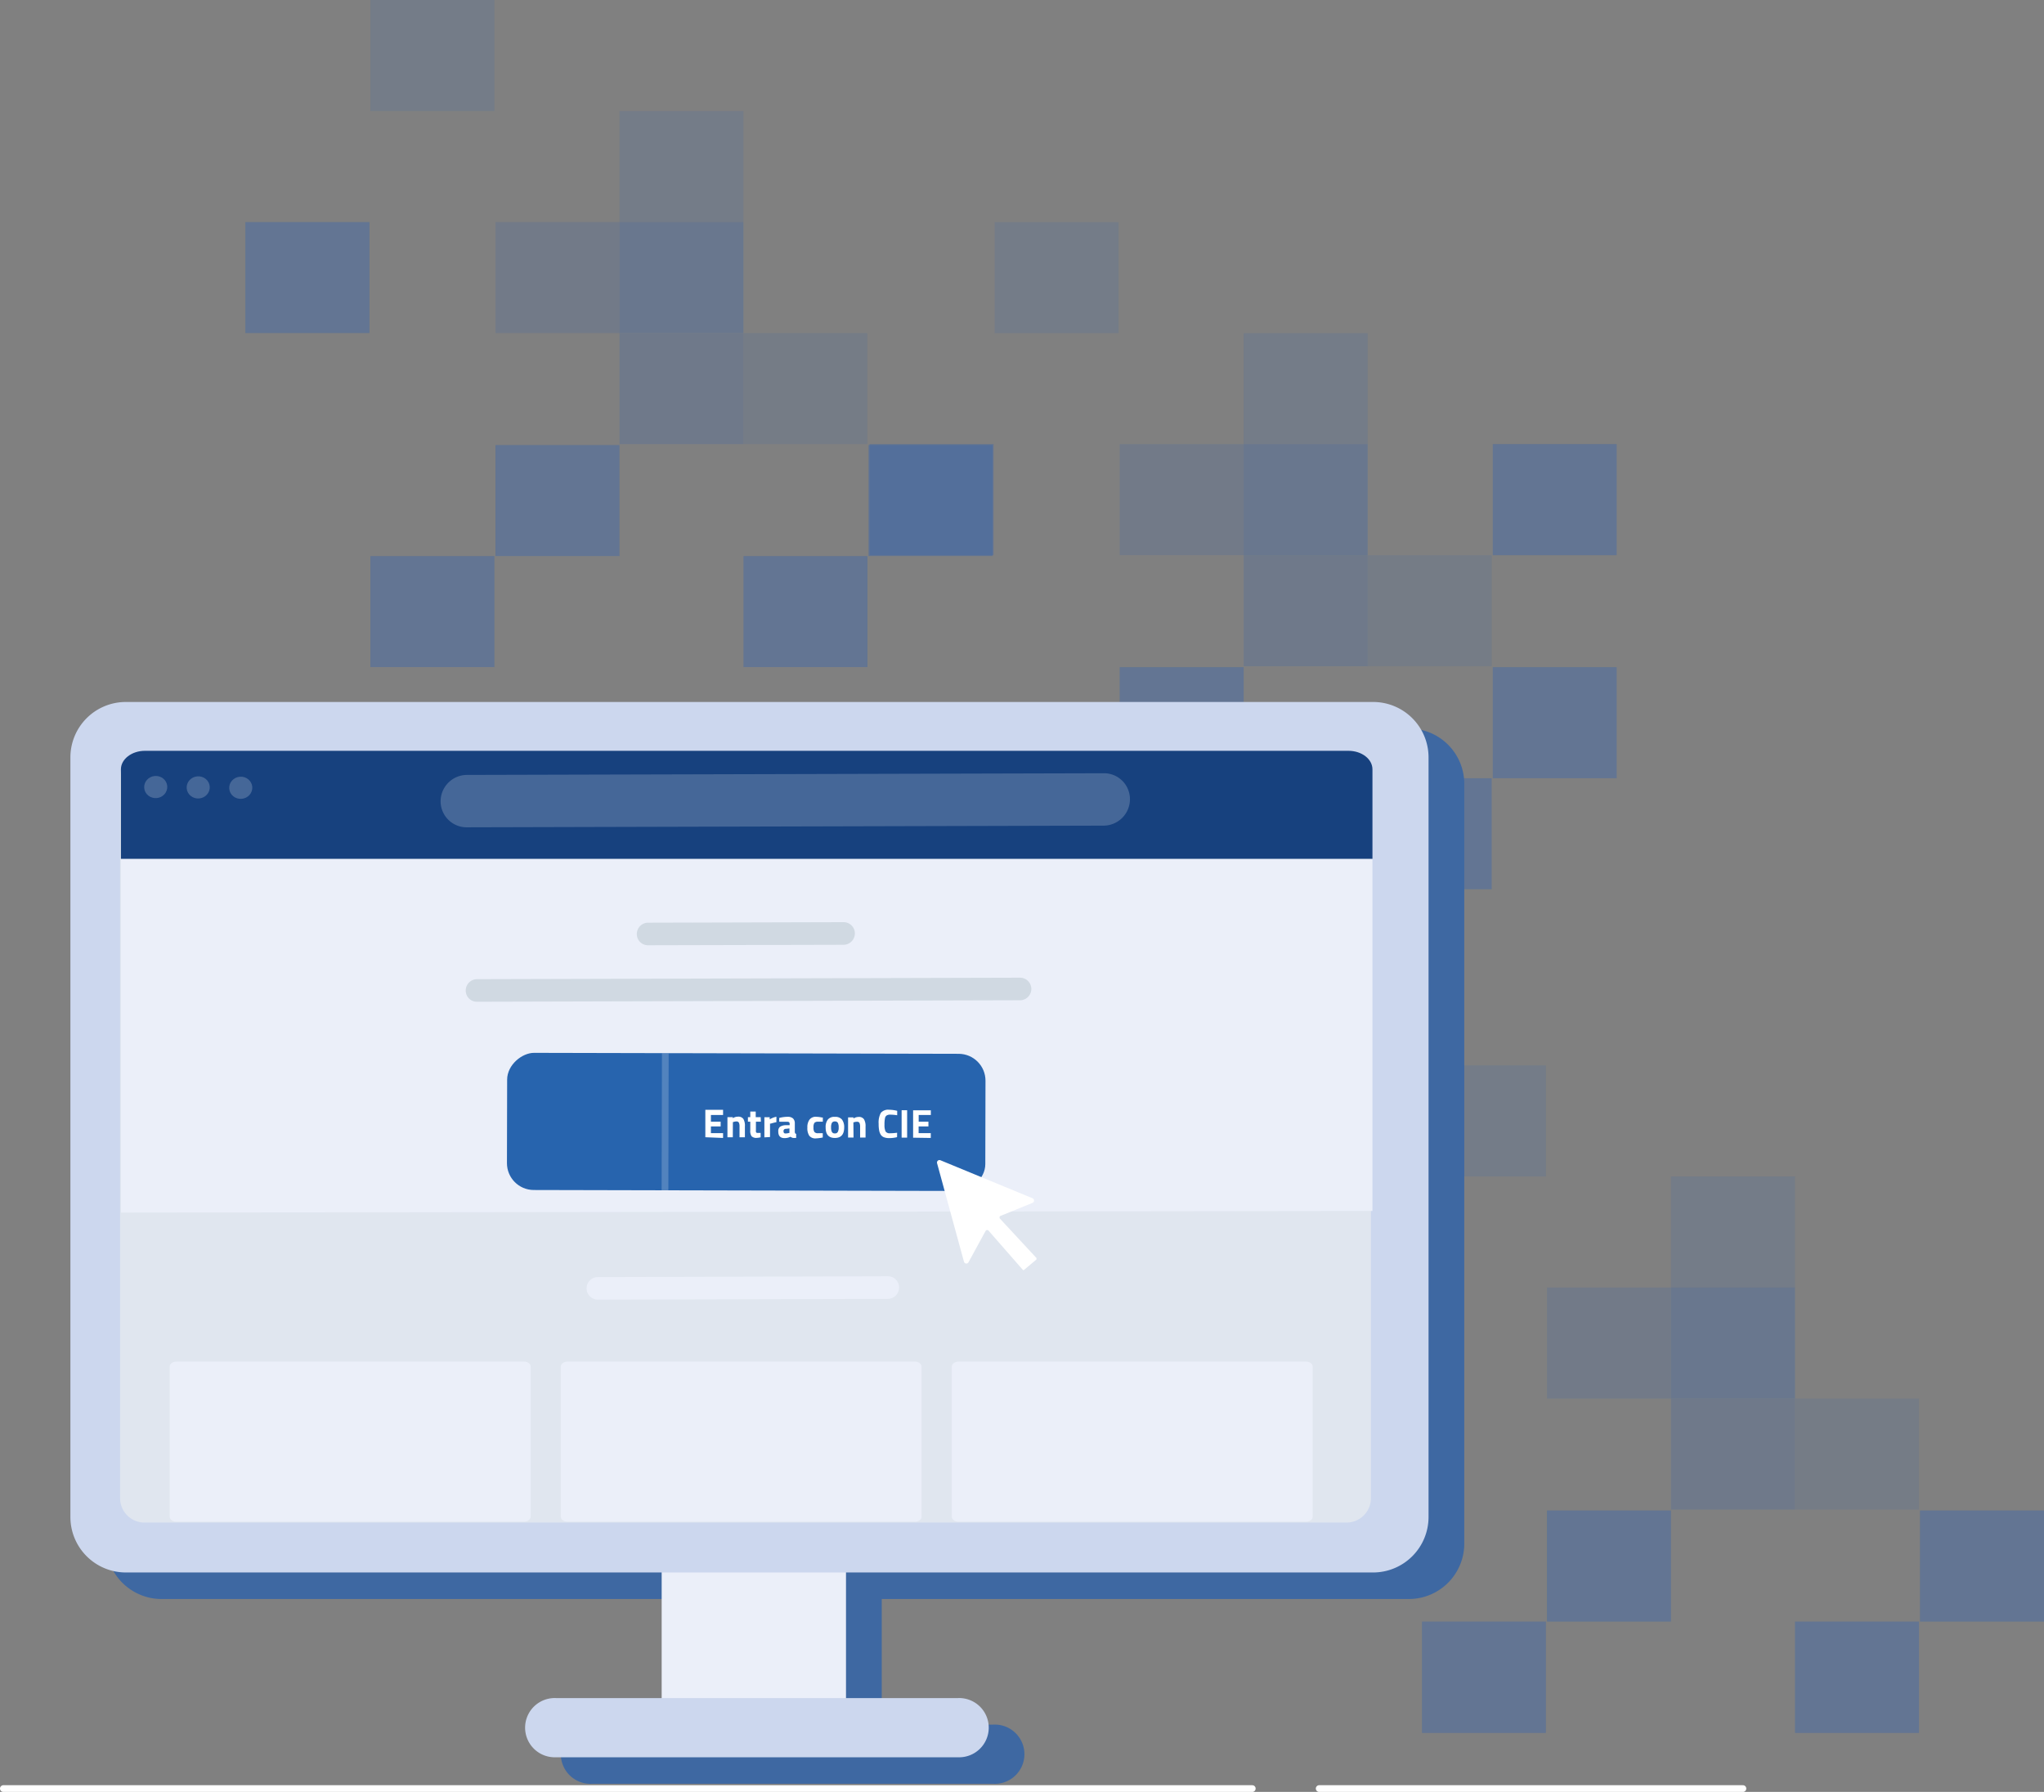 <svg xmlns="http://www.w3.org/2000/svg" xmlns:xlink="http://www.w3.org/1999/xlink" viewBox="0 0 304.28 266.78"><rect x="0" y="0" width="304.28" height="266.78" fill="#808080" stroke="none"/><defs><style>.cls-1,.cls-10,.cls-21{fill:none;}.cls-2{opacity:0.8;}.cls-3{opacity:0.5;}.cls-4,.cls-5,.cls-6,.cls-7,.cls-8,.cls-9{fill:#3564ad;}.cls-4{opacity:0.56;}.cls-18,.cls-4,.cls-6,.cls-7,.cls-8,.cls-9{isolation:isolate;}.cls-6{opacity:0.78;}.cls-7{opacity:0.46;}.cls-8{opacity:0.41;}.cls-9{opacity:0.34;}.cls-10,.cls-21{stroke:#fff;}.cls-10{stroke-linecap:round;stroke-linejoin:round;}.cls-11{fill:#3e68a2;}.cls-11,.cls-12,.cls-13,.cls-14,.cls-17,.cls-22{fill-rule:evenodd;}.cls-12,.cls-15{fill:#ebeff9;}.cls-13{fill:#ccd7ee;}.cls-14{fill:#e0e6ef;}.cls-16{fill:#d0d9e2;}.cls-17{fill:#17417e;}.cls-18,.cls-22,.cls-23{fill:#fff;}.cls-18{opacity:0.2;}.cls-19{clip-path:url(#clip-path);}.cls-20{fill:#2764ae;}.cls-21{stroke-opacity:0.2;}</style><clipPath id="clip-path"><rect class="cls-1" x="100.87" y="131.43" width="20.42" height="71.21" rx="4" transform="translate(-56.2 277.73) rotate(-89.87)"/></clipPath></defs><g id="Livello_2" data-name="Livello 2"><g id="Livello_1-2" data-name="Livello 1"><g class="cls-2"><g class="cls-3"><path class="cls-4" d="M110.67,66.12H92.22V49.59h18.45Z"/><path class="cls-5" d="M92.22,82.79H73.76V66.26H92.22Z"/><path class="cls-5" d="M147.75,82.79H129.29V66.26h18.46Z"/><path class="cls-5" d="M55,49.59H36.53V33.06H55Z"/><path class="cls-6" d="M110.67,49.59H92.22V33.06h18.45Z"/><path class="cls-7" d="M92.22,49.59H73.76V33.06H92.22Z"/><path class="cls-8" d="M73.6,16.53H55.14V0H73.6Z"/><path class="cls-8" d="M110.67,33.06H92.22V16.53h18.45Z"/><path class="cls-9" d="M129.13,66.12H110.68V49.59h18.45Z"/><path class="cls-5" d="M73.6,99.32H55.14V82.79H73.6Z"/><path class="cls-5" d="M129.13,99.32H110.68V82.79h18.45Z"/></g><g class="cls-3"><path class="cls-4" d="M203.6,99.19H185.14V82.66H203.6Z"/><path class="cls-5" d="M185.14,115.86H166.68V99.33h18.46Z"/><path class="cls-5" d="M240.67,115.86H222.22V99.33h18.45Z"/><path class="cls-5" d="M147.91,82.66H129.45V66.12h18.46Z"/><path class="cls-6" d="M203.6,82.66H185.14V66.12H203.6Z"/><path class="cls-7" d="M185.14,82.66H166.68V66.12h18.46Z"/><path class="cls-5" d="M240.67,82.66H222.22V66.12h18.45Z"/><path class="cls-8" d="M166.53,49.6H148.07V33.07h18.46Z"/><path class="cls-8" d="M203.6,66.13H185.14V49.6H203.6Z"/><path class="cls-9" d="M222.06,99.19H203.6V82.66h18.46Z"/><path class="cls-5" d="M166.53,132.39H148.07V115.86h18.46Z"/><path class="cls-5" d="M222.06,132.39H203.6V115.86h18.46Z"/></g></g><g class="cls-2"><g class="cls-3"><path class="cls-4" d="M267.21,224.75H248.75V208.21h18.46Z"/><path class="cls-5" d="M248.75,241.42H230.29V224.88h18.46Z"/><path class="cls-5" d="M304.28,241.42H285.82V224.88h18.46Z"/><path class="cls-5" d="M211.52,208.21H193.06V191.68h18.46Z"/><path class="cls-6" d="M267.21,208.21H248.75V191.68h18.46Z"/><path class="cls-7" d="M248.75,208.21H230.29V191.68h18.46Z"/><path class="cls-8" d="M230.13,175.15H211.68V158.62h18.45Z"/><path class="cls-8" d="M267.21,191.68H248.75V175.15h18.46Z"/><path class="cls-9" d="M285.67,224.75H267.21V208.21h18.46Z"/><path class="cls-5" d="M230.13,258H211.68V241.42h18.45Z"/><path class="cls-5" d="M285.67,258H267.21V241.42h18.46Z"/></g></g><path class="cls-10" d="M.5,266.28H186.42"/><path class="cls-10" d="M196.38,266.28h63.08"/><path class="cls-11" d="M131.26,238.06h78.47a8.25,8.25,0,0,0,8.25-8.25V116.7a8.24,8.24,0,0,0-8.25-8.24H24.05a8.24,8.24,0,0,0-8.25,8.24V229.81a8.25,8.25,0,0,0,8.25,8.25h79.77v18.7H88.11a4.41,4.41,0,1,0,0,8.81h59.77a4.41,4.41,0,1,0,0-8.81H131.26Z"/><path class="cls-12" d="M98.5,254.26h27.44V232.71H98.5Z"/><path class="cls-13" d="M142.57,261.62H82.79a4.41,4.41,0,1,1,0-8.81h59.78a4.41,4.41,0,1,1,0,8.81Z"/><path class="cls-13" d="M204.41,234.11H18.73a8.26,8.26,0,0,1-8.25-8.25V112.76a8.25,8.25,0,0,1,8.25-8.25H204.41a8.25,8.25,0,0,1,8.25,8.25v113.1A8.26,8.26,0,0,1,204.41,234.11Z"/><path class="cls-14" d="M200.5,226.68h-179A3.63,3.63,0,0,1,17.88,223V115.6a3.62,3.62,0,0,1,3.57-3.67H200.5a3.62,3.62,0,0,1,3.58,3.67V223A3.63,3.63,0,0,1,200.5,226.68Z"/><path class="cls-12" d="M78,226.55H26.26c-.57,0-1-.34-1-.76V203.47c0-.42.46-.76,1-.76H78c.57,0,1,.34,1,.76v22.32C79,226.21,78.54,226.55,78,226.55Z"/><path class="cls-15" d="M89,190.13l43.17-.12a1.66,1.66,0,0,1,1.67,1.68h0a1.7,1.7,0,0,1-1.68,1.69L89,193.49a1.68,1.68,0,0,1-1.68-1.68h0A1.69,1.69,0,0,1,89,190.13Z"/><path class="cls-12" d="M204.31,180.29,18,180.53c0-1.68,0-.75,0-1.68v-51H204.31v52.43Z"/><path class="cls-16" d="M96.49,137.37l29.09-.08a1.68,1.68,0,0,1,1.68,1.68h0a1.7,1.7,0,0,1-1.69,1.69l-29.1.07a1.66,1.66,0,0,1-1.67-1.67h0A1.69,1.69,0,0,1,96.49,137.37Z"/><path class="cls-16" d="M71,145.78l80.85-.22a1.68,1.68,0,0,1,1.68,1.68h0a1.69,1.69,0,0,1-1.69,1.68L71,149.14a1.66,1.66,0,0,1-1.67-1.68h0A1.69,1.69,0,0,1,71,145.78Z"/><path class="cls-12" d="M136.19,226.55H84.48c-.57,0-1-.34-1-.76V203.47c0-.42.47-.76,1-.76h51.71c.57,0,1,.34,1,.76v22.32C137.23,226.21,136.76,226.55,136.19,226.55Z"/><path class="cls-12" d="M194.41,226.55H142.69c-.57,0-1-.34-1-.76V203.47c0-.42.46-.76,1-.76h51.72c.57,0,1,.34,1,.76v22.32C195.44,226.21,195,226.55,194.41,226.55Z"/><path class="cls-17" d="M18,127.86V114.54c0-1.52,1.61-2.76,3.58-2.76H200.73c2,0,3.58,1.24,3.58,2.76v13.32Z"/><path class="cls-18" d="M69.51,115.37l94.82-.25a3.86,3.86,0,0,1,3.88,3.89h0a3.94,3.94,0,0,1-3.91,3.91l-94.82.25a3.88,3.88,0,0,1-3.89-3.89h0A3.94,3.94,0,0,1,69.51,115.37Z"/><ellipse class="cls-18" cx="23.19" cy="117.17" rx="1.72" ry="1.65" transform="translate(-9.29 2.23) rotate(-4.58)"/><ellipse class="cls-18" cx="29.51" cy="117.23" rx="1.72" ry="1.65" transform="translate(-9.27 2.73) rotate(-4.58)"/><ellipse class="cls-18" cx="35.84" cy="117.28" rx="1.72" ry="1.65" transform="translate(-9.25 3.24) rotate(-4.58)"/><g class="cls-19"><rect class="cls-20" x="100.87" y="131.43" width="20.42" height="71.21" rx="4" transform="translate(-56.2 277.73) rotate(-89.87)"/><rect class="cls-1" x="80.9" y="160.98" width="12.82" height="12" transform="translate(-79.86 253.92) rotate(-89.87)"/><line class="cls-21" x1="99.06" y1="148.45" x2="98.95" y2="196.45"/></g><path class="cls-22" d="M148.8,181.25a.28.28,0,0,1,0-.09A.33.33,0,0,1,149,181l4.69-1.91a.37.37,0,0,0,.24-.35.37.37,0,0,0-.24-.35L140,172.74a.37.37,0,0,0-.39.06.38.38,0,0,0-.11.39l4,14.65a.37.37,0,0,0,.31.27.35.35,0,0,0,.37-.19l2.53-4.64a.27.27,0,0,1,.22-.15.28.28,0,0,1,.24.1l5.09,5.82a.13.13,0,0,0,.2,0l1.83-1.54a.14.14,0,0,0,0-.1.17.17,0,0,0,0-.12l-5.46-5.89A.34.34,0,0,1,148.8,181.25Z"/><path class="cls-23" d="M105,169.31v-4.08h2.64V166h-1.81v1h1.45v.7h-1.45v1h1.81v.72Z"/><path class="cls-23" d="M109.09,169.32h-.8v-3h.8v.16a1.38,1.38,0,0,1,.75-.23.9.9,0,0,1,.83.35,2,2,0,0,1,.22,1.09v1.63h-.8v-1.6a1.35,1.35,0,0,0-.09-.57.39.39,0,0,0-.36-.19,1.27,1.27,0,0,0-.47.09l-.07,0Z"/><path class="cls-23" d="M113.27,167h-.74v1.23a1.78,1.78,0,0,0,0,.26.2.2,0,0,0,.06.12.24.24,0,0,0,.18.06l.46,0,0,.65a3.06,3.06,0,0,1-.61.09,1,1,0,0,1-.74-.25,1.43,1.43,0,0,1-.19-.9V167h-.35v-.68h.35v-.83h.81v.83h.74Z"/><path class="cls-23" d="M113.79,169.33v-3h.79v.32a3.13,3.13,0,0,1,1-.39v.81a7.65,7.65,0,0,0-.83.21l-.12,0v2Z"/><path class="cls-23" d="M118.32,167.27v1.25a.56.56,0,0,0,.05.2.18.18,0,0,0,.15.08l0,.61a3,3,0,0,1-.49,0,1.18,1.18,0,0,1-.36-.17,1.89,1.89,0,0,1-.89.2c-.62,0-.93-.33-.92-1a.81.81,0,0,1,.25-.68,1.58,1.58,0,0,1,.8-.24l.64,0v-.19a.32.32,0,0,0-.08-.25.41.41,0,0,0-.27-.07L116,167l0-.56a4.83,4.83,0,0,1,1.21-.17,1.2,1.2,0,0,1,.84.24A1,1,0,0,1,118.32,167.27Zm-1.35.79a.32.32,0,0,0-.33.36c0,.22.09.33.29.33a1.88,1.88,0,0,0,.5-.07l.09,0V168Z"/><path class="cls-23" d="M121.53,166.27a3.85,3.85,0,0,1,.8.1l.16,0,0,.63c-.32,0-.55,0-.7,0a.69.69,0,0,0-.56.18,1.18,1.18,0,0,0-.13.67,1.21,1.21,0,0,0,.13.67.65.65,0,0,0,.56.19l.69,0,0,.64a6.14,6.14,0,0,1-1,.13,1.16,1.16,0,0,1-1-.38,2,2,0,0,1-.29-1.21,1.89,1.89,0,0,1,.31-1.19A1.15,1.15,0,0,1,121.53,166.27Z"/><path class="cls-23" d="M123.23,166.69a1.23,1.23,0,0,1,1.06-.41,1.26,1.26,0,0,1,1.06.41,1.88,1.88,0,0,1,.32,1.16c0,1.05-.47,1.57-1.39,1.57s-1.38-.53-1.37-1.58A1.77,1.77,0,0,1,123.23,166.69Zm.61,1.83a.45.45,0,0,0,.44.22.44.44,0,0,0,.44-.22,1.3,1.3,0,0,0,.13-.67,1.45,1.45,0,0,0-.12-.68.47.47,0,0,0-.44-.21.49.49,0,0,0-.45.21,1.4,1.4,0,0,0-.12.67A1.45,1.45,0,0,0,123.84,168.52Z"/><path class="cls-23" d="M127.06,169.36h-.81v-3h.8v.16a1.47,1.47,0,0,1,.75-.23.9.9,0,0,1,.82.35,2,2,0,0,1,.23,1.09v1.63h-.81v-1.6a1.35,1.35,0,0,0-.09-.57.36.36,0,0,0-.36-.18,1.13,1.13,0,0,0-.48.08l-.07,0Z"/><path class="cls-23" d="M133.54,169.3a4.91,4.91,0,0,1-1.14.14,2.1,2.1,0,0,1-.82-.13,1,1,0,0,1-.48-.4,1.86,1.86,0,0,1-.23-.65,4.94,4.94,0,0,1-.07-.94,3,3,0,0,1,.33-1.64,1.42,1.42,0,0,1,1.24-.46,5.08,5.08,0,0,1,1.19.16l0,.66a6.69,6.69,0,0,0-1-.09,1,1,0,0,0-.55.11.59.59,0,0,0-.26.39,4.53,4.53,0,0,0-.08,1,2.28,2.28,0,0,0,.16,1,.71.71,0,0,0,.66.27,8,8,0,0,0,1.06-.08Z"/><path class="cls-23" d="M134.22,169.37v-4.08h.82v4.08Z"/><path class="cls-23" d="M135.93,169.38V165.3h2.64V166h-1.81V167h1.45v.7h-1.46v1h1.81v.72Z"/></g></g></svg>